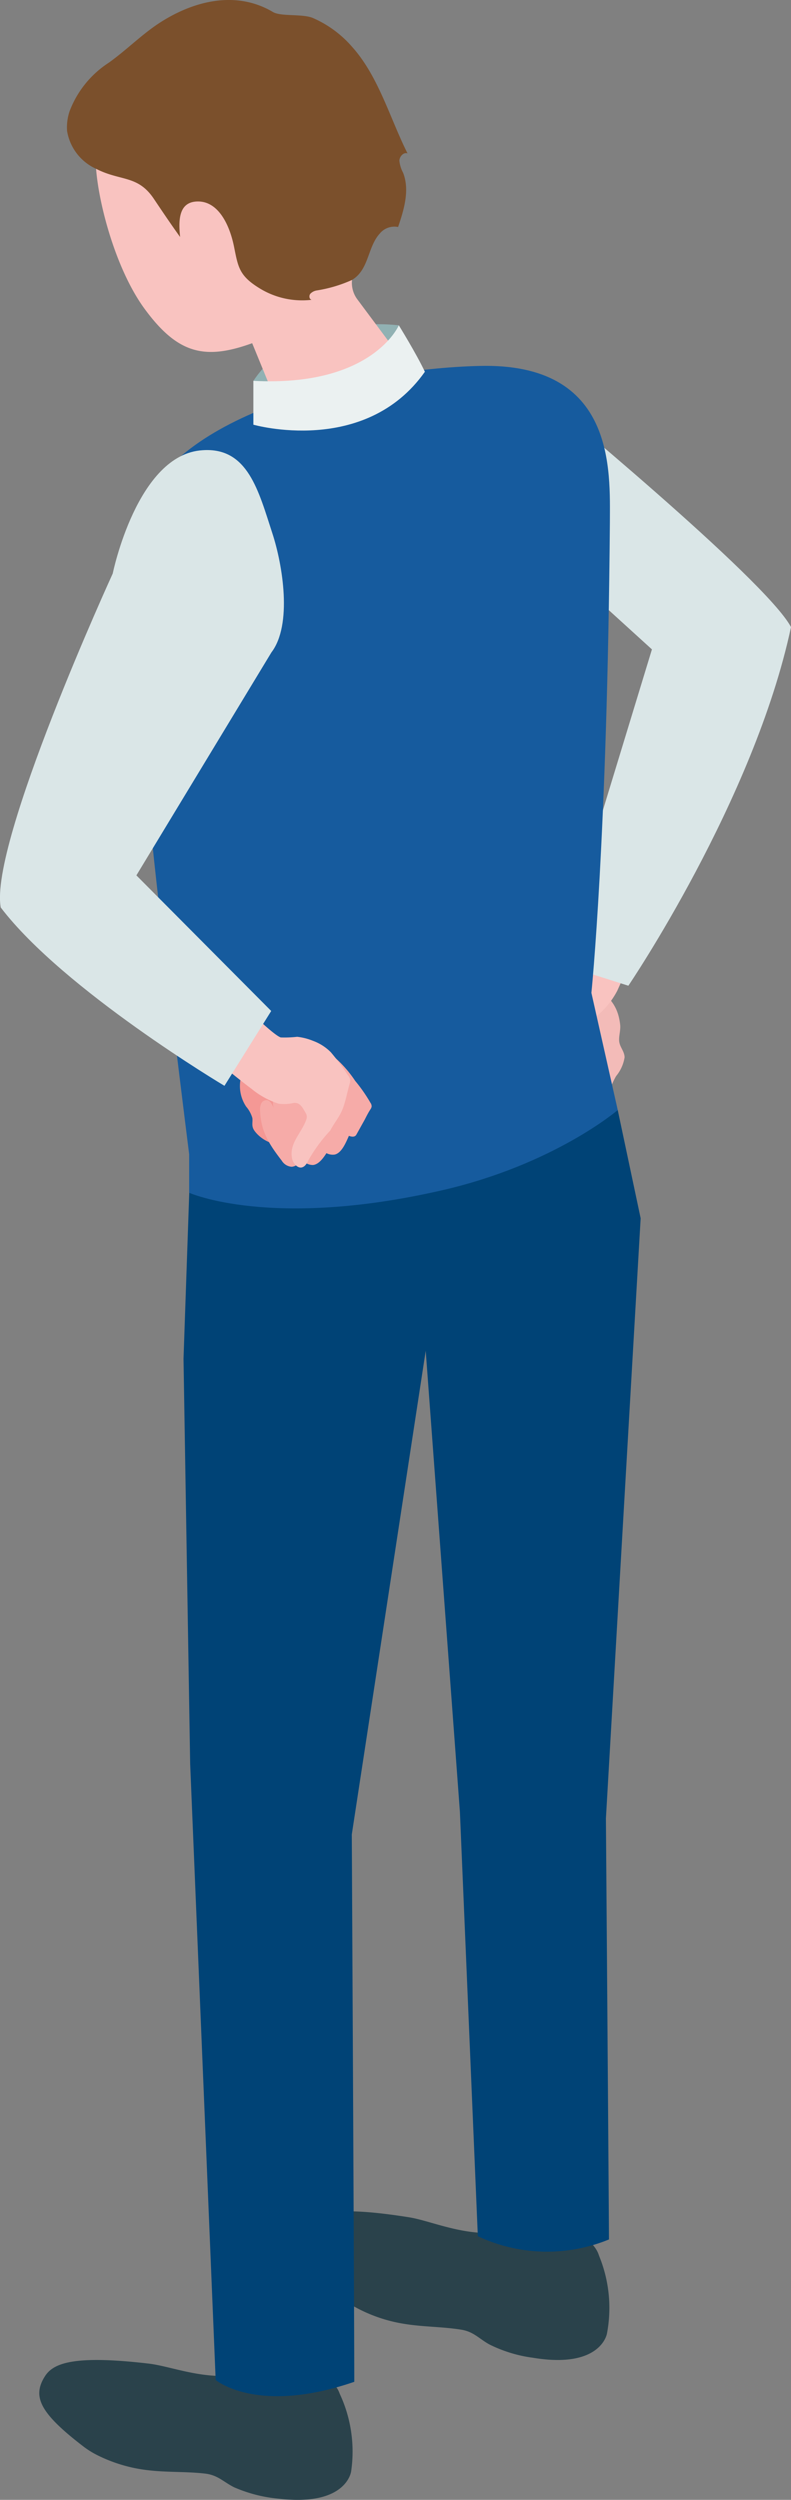 <svg xmlns="http://www.w3.org/2000/svg" viewBox="0 0 85.6 270.24">
  <rect x="0" y="0" width="85.6" height="270.24" fill="#808080" stroke="none"/>
  <defs>
    <style>
      .cls-1 {
        fill: #f3bbb8;
      }

      .cls-2 {
        fill: #f9c3c0;
      }

      .cls-3 {
        fill: #dae6e7;
      }

      .cls-4 {
        fill: #91b1b3;
      }

      .cls-5 {
        fill: #2a424b;
      }

      .cls-6 {
        fill: #004376;
      }

      .cls-7 {
        fill: #165b9e;
      }

      .cls-8 {
        fill: #ebf1f1;
      }

      .cls-9 {
        fill: #7b502c;
      }

      .cls-10 {
        fill: #f49895;
      }

      .cls-11 {
        fill: #f6aba8;
      }
    </style>
  </defs>
  <g id="レイヤー_2" data-name="レイヤー 2">
    <g id="レイヤー_1-2" data-name="レイヤー 1">
      <g>
        <path class="cls-1" d="M67.59,114.31c0-.62-.47-1.06-.57-1.65s.17-1.27.09-1.91c-.29-2.55-1.67-3.23-3.4-4.86a1.19,1.19,0,0,0-1.5-.31,5,5,0,0,0-1.85,1c-.65.59-.59,1.12-.9,1.83s-.68.65-1.25,1a6.69,6.69,0,0,0-1.53,1.61c-1.23,1.65-2.5,3.44-2.61,5.49,0,.92.37,2.06,1.29,2.12.2,0,.4,0,.59,0,1,0,1.56,1.27,2.53,1.42.58.09,1.17-.23,1.75-.16.8.09,1.5.89,2.28.66s1-1,1.65-1.1a3.56,3.56,0,0,0,.73,0,1.15,1.15,0,0,0,.64-.67c.42-.8.69-1.69,1.15-2.46A4.18,4.18,0,0,0,67.59,114.31Z"/>
        <path class="cls-2" d="M54.9,110c-.43.9-.78,1.84-1.18,2.71a.78.78,0,0,0-.12.41.87.87,0,0,0,.23.47A13.75,13.75,0,0,0,58.55,117a1.31,1.31,0,0,0,.78.22c.62-.1.76-1,.58-1.57a3.87,3.87,0,0,0-1.43-2,3,3,0,0,1-.89-.75c-.2-.34-.13-.88.25-1a7,7,0,0,0,4.27-.64,8.8,8.8,0,0,0,4.69-4.16q1.5-3.33,2.94-6.69l-7.58-1.22s-1.87,5.83-2.63,6.6c-.38.37-1.34.53-1.83.84a7.1,7.1,0,0,0-1.51,1.33A9,9,0,0,0,54.9,110Z"/>
        <path class="cls-3" d="M58.29,42.45S82.9,62.66,85.6,67.79C81.59,86.56,68,106.56,68,106.56l-7.79-2.47L70.55,70.2,50.16,51.67Z"/>
        <path class="cls-4" d="M43.16,35.17s-10.71-1.49-15.74,6c0,2,0,4.74,0,4.74S38,49.36,46.38,41C45.58,39.42,43.16,35.17,43.16,35.17Z"/>
        <g>
          <path class="cls-5" d="M64.79,243.76a14.82,14.82,0,0,1,.89,8.52s-.64,3.82-8,2.6a14.94,14.94,0,0,1-4.72-1.44c-1.14-.63-1.69-1.38-3.07-1.6-2-.32-4.09-.29-6.11-.62a16.35,16.35,0,0,1-5.44-1.87,9.06,9.06,0,0,1-1.4-.95c-4.68-3.9-5.37-5.69-3.91-7.8.93-1.35,3.07-2.21,11.27-.9,2,.33,4.72,1.52,7.84,1.68a6.55,6.55,0,0,0,3.06-.54,8.05,8.05,0,0,1,4.68-.34C62.38,241,64.33,242.34,64.79,243.76Z"/>
          <path class="cls-5" d="M64.86,244.73c.34-1.72-1.9-3.62-5-4.23s-5.89.3-6.23,2,1.9,3.62,5,4.23S64.52,246.46,64.86,244.73Z"/>
        </g>
        <g>
          <path class="cls-5" d="M36.72,258.68A14.73,14.73,0,0,1,38,267.16s-.46,3.84-7.9,2.95a15.53,15.53,0,0,1-4.79-1.24c-1.16-.59-1.74-1.31-3.13-1.47-2-.23-4.1-.12-6.13-.36a16.43,16.43,0,0,1-5.52-1.63,9.31,9.31,0,0,1-1.44-.89c-4.83-3.69-5.6-5.45-4.24-7.62.88-1.4,3-2.35,11.23-1.39,2.06.24,4.77,1.32,7.9,1.34a6.53,6.53,0,0,0,3-.67,8.06,8.06,0,0,1,4.66-.54C34.19,256,36.2,257.29,36.72,258.68Z"/>
          <path class="cls-5" d="M36.83,259.65c.27-1.74-2-3.53-5.18-4s-5.88.55-6.14,2.29,2,3.53,5.18,4S36.57,261.39,36.83,259.65Z"/>
        </g>
        <path class="cls-6" d="M20.8,119.7l-.94,27.19.72,43.8,2.76,66.59s4.48,3.81,15,.2c0-6.58-.27-59.17-.27-59.17l8-52.29,3.7,49.84,1.94,45.88a17.64,17.64,0,0,0,14.19.35c0-2.09-.33-45.51-.33-45.51l3.76-64.88L66.85,120s-6.55,2.94-19,3.77C28.91,125,20.8,119.7,20.8,119.7Z"/>
        <path class="cls-7" d="M66.85,120s-6.87,5.89-19,8.67c-18.53,4.25-27.38.27-27.38.27l0-4.16s-3-23.86-4-33.74c-.8-7.56-3.46-29-1.12-35.87,3.49-10.25,23.17-15.28,36.49-15.61C66.71,39.15,66,51,66,56.48c-.28,34.18-2,50.85-2,50.85Z"/>
        <path class="cls-2" d="M10.35,17.14c0-3.28,2-8.53,11.37-11.68S36,8.22,38.86,16.38a16,16,0,0,1-.47,12.86,3,3,0,0,0,.31,3.16l5.22,7c.68,1.65-3.33,1.8-6.9,3.67s-7.12.41-7.79-1.24L27.29,37.1c-5.08,1.84-8,1.17-11.52-3.55C12.34,29,10.35,20.91,10.35,17.14Z"/>
        <path class="cls-8" d="M43.16,35.17s-2.86,6.68-15.74,6l0,4.74s12.08,3.45,18.56-5.72C45.05,38.22,43.16,35.17,43.16,35.17Z"/>
        <path class="cls-9" d="M19.49,25.62c-1-1.39-1.93-2.77-2.87-4.17-1.73-2.54-3.59-1.85-6.22-3.2a5.46,5.46,0,0,1-3.14-4.09A5.44,5.44,0,0,1,7.54,12a10.82,10.82,0,0,1,4.23-5.22c1.82-1.3,3.34-2.83,5.17-4.09C20.66.17,25.41-1.15,29.54,1.3c.87.51,3.16.17,4.31.64A11.9,11.9,0,0,1,38.1,5.06c2.87,3.19,4.1,7.74,6,11.52-.43-.15-.86.33-.88.79a3.44,3.44,0,0,0,.4,1.3c.74,1.87.1,4-.54,5.87a2.05,2.05,0,0,0-2,.73c-1.32,1.46-1.14,3.9-3,5a14.92,14.92,0,0,1-3.81,1.13,1.22,1.22,0,0,0-.69.36c-.16.21-.12.58.14.65A8.79,8.79,0,0,1,28,31.11c-2.17-1.35-2.24-2.32-2.69-4.52-.5-2.39-1.72-4.81-3.88-4.81S19.32,23.91,19.49,25.62Z"/>
        <g>
          <g>
            <path class="cls-10" d="M27.46,122.12c-.26-.46-.09-.8-.15-1.26a3.3,3.3,0,0,0-.67-1.23,4,4,0,0,1-.6-3c.23-.91.78-1.74,1.09-2.63a1.41,1.41,0,0,1,.38-.62,1.35,1.35,0,0,1,.68-.23,3.23,3.23,0,0,1,3.11.84,3.93,3.93,0,0,1,.52,1.29l.81,3.13a5.44,5.44,0,0,1,.24,1.6,4.53,4.53,0,0,1-1.29,2.62,3.51,3.51,0,0,1-1.14.93C29.47,123.94,28,123,27.46,122.12Z"/>
            <path class="cls-11" d="M39.49,121l-.92,1.65c-.43.79-2.16-.72-2.63-1s-1.69-.43-1.65-1.32c.09-2.18-.1-4.28,1.08-6.23.06-.09.13-.19.23-.2a.34.34,0,0,1,.23.08,12.74,12.74,0,0,1,2.61,2.87,16.74,16.74,0,0,1,1.64,2.35.68.68,0,0,1,.14.41.75.75,0,0,1-.11.28C39.9,120.2,39.7,120.58,39.49,121Z"/>
            <path class="cls-11" d="M36.23,124.81a1.46,1.46,0,0,1-1.3-.46c-1.85-1.55-3.15-2.82-3.78-5.18a2.11,2.11,0,0,1-.09-.86.74.74,0,0,1,.56-.61c.35,0,.65.25.87.53.52.68.94,1.42,1.46,2.1.66.87.82,1,1.42.18.24-.34.76-.26,1.13-.08a4.48,4.48,0,0,1,1.55,1.17.32.32,0,0,1,.1.19.37.37,0,0,1,0,.15C37.65,122.87,37.19,124.58,36.23,124.81Z"/>
            <path class="cls-11" d="M33.88,125.94a1.49,1.49,0,0,1-1.23-.63c-1.63-1.79-2.75-3.21-3.06-5.64a1.92,1.92,0,0,1,0-.86.72.72,0,0,1,.63-.53c.36,0,.62.33.8.64.42.74.74,1.53,1.17,2.27.54,1,.67,1.13,1.38.36.28-.3.79-.15,1.13.07A4.57,4.57,0,0,1,36.11,123a.29.29,0,0,1,.07.2.28.28,0,0,1-.06.14C35.55,124.2,34.86,125.83,33.88,125.94Z"/>
            <path class="cls-11" d="M31.55,126.13a1.37,1.37,0,0,1-1.06-.66c-1.34-1.74-2.24-3.11-2.34-5.33a1.71,1.71,0,0,1,.09-.78.64.64,0,0,1,.61-.43c.32,0,.53.34.67.64.33.7.56,1.44.88,2.14.42.9.53,1.07,1.23.43.27-.25.72-.07,1,.15a4.14,4.14,0,0,1,1.15,1.35.32.32,0,0,1,.05.19.37.37,0,0,1-.07.12C33.19,124.68,32.45,126.1,31.55,126.13Z"/>
            <path class="cls-2" d="M35.71,113.66l.1.1a24.73,24.73,0,0,1,1.84,2.47,1,1,0,0,1,.25.54,1.21,1.21,0,0,1-.06.38c-.27.93-.45,2-.81,2.85s-.9,1.44-1.28,2.2a17,17,0,0,0-2.31,3.11c-.19.38-.4.83-.82.9s-.89-.43-1-.92c-.38-1.68,1-2.77,1.52-4.24a.93.93,0,0,0,.06-.4,1,1,0,0,0-.17-.42c-.31-.53-.58-1.07-1.24-1a4.58,4.58,0,0,1-1.65.08,8.93,8.93,0,0,1-2.94-1.62c-1.72-1.26-7-5.67-7-5.67l5.48-4s3.8,3.84,4.7,4.13a12.09,12.09,0,0,0,1.78-.07,6.4,6.4,0,0,1,1.72.44A5.24,5.24,0,0,1,35.71,113.66Z"/>
          </g>
          <path class="cls-3" d="M12.2,62S-1.18,91.17.08,98.1c6.81,8.93,24.21,19.28,24.21,19.28l5.06-8.09L14.76,94.63l14.61-24.1c2.29-3,1.22-9.46.11-12.86-1.5-4.59-2.65-9.34-7.55-9C14.84,49.08,12.2,62,12.2,62Z"/>
        </g>
      </g>
    </g>
  </g>
</svg>
